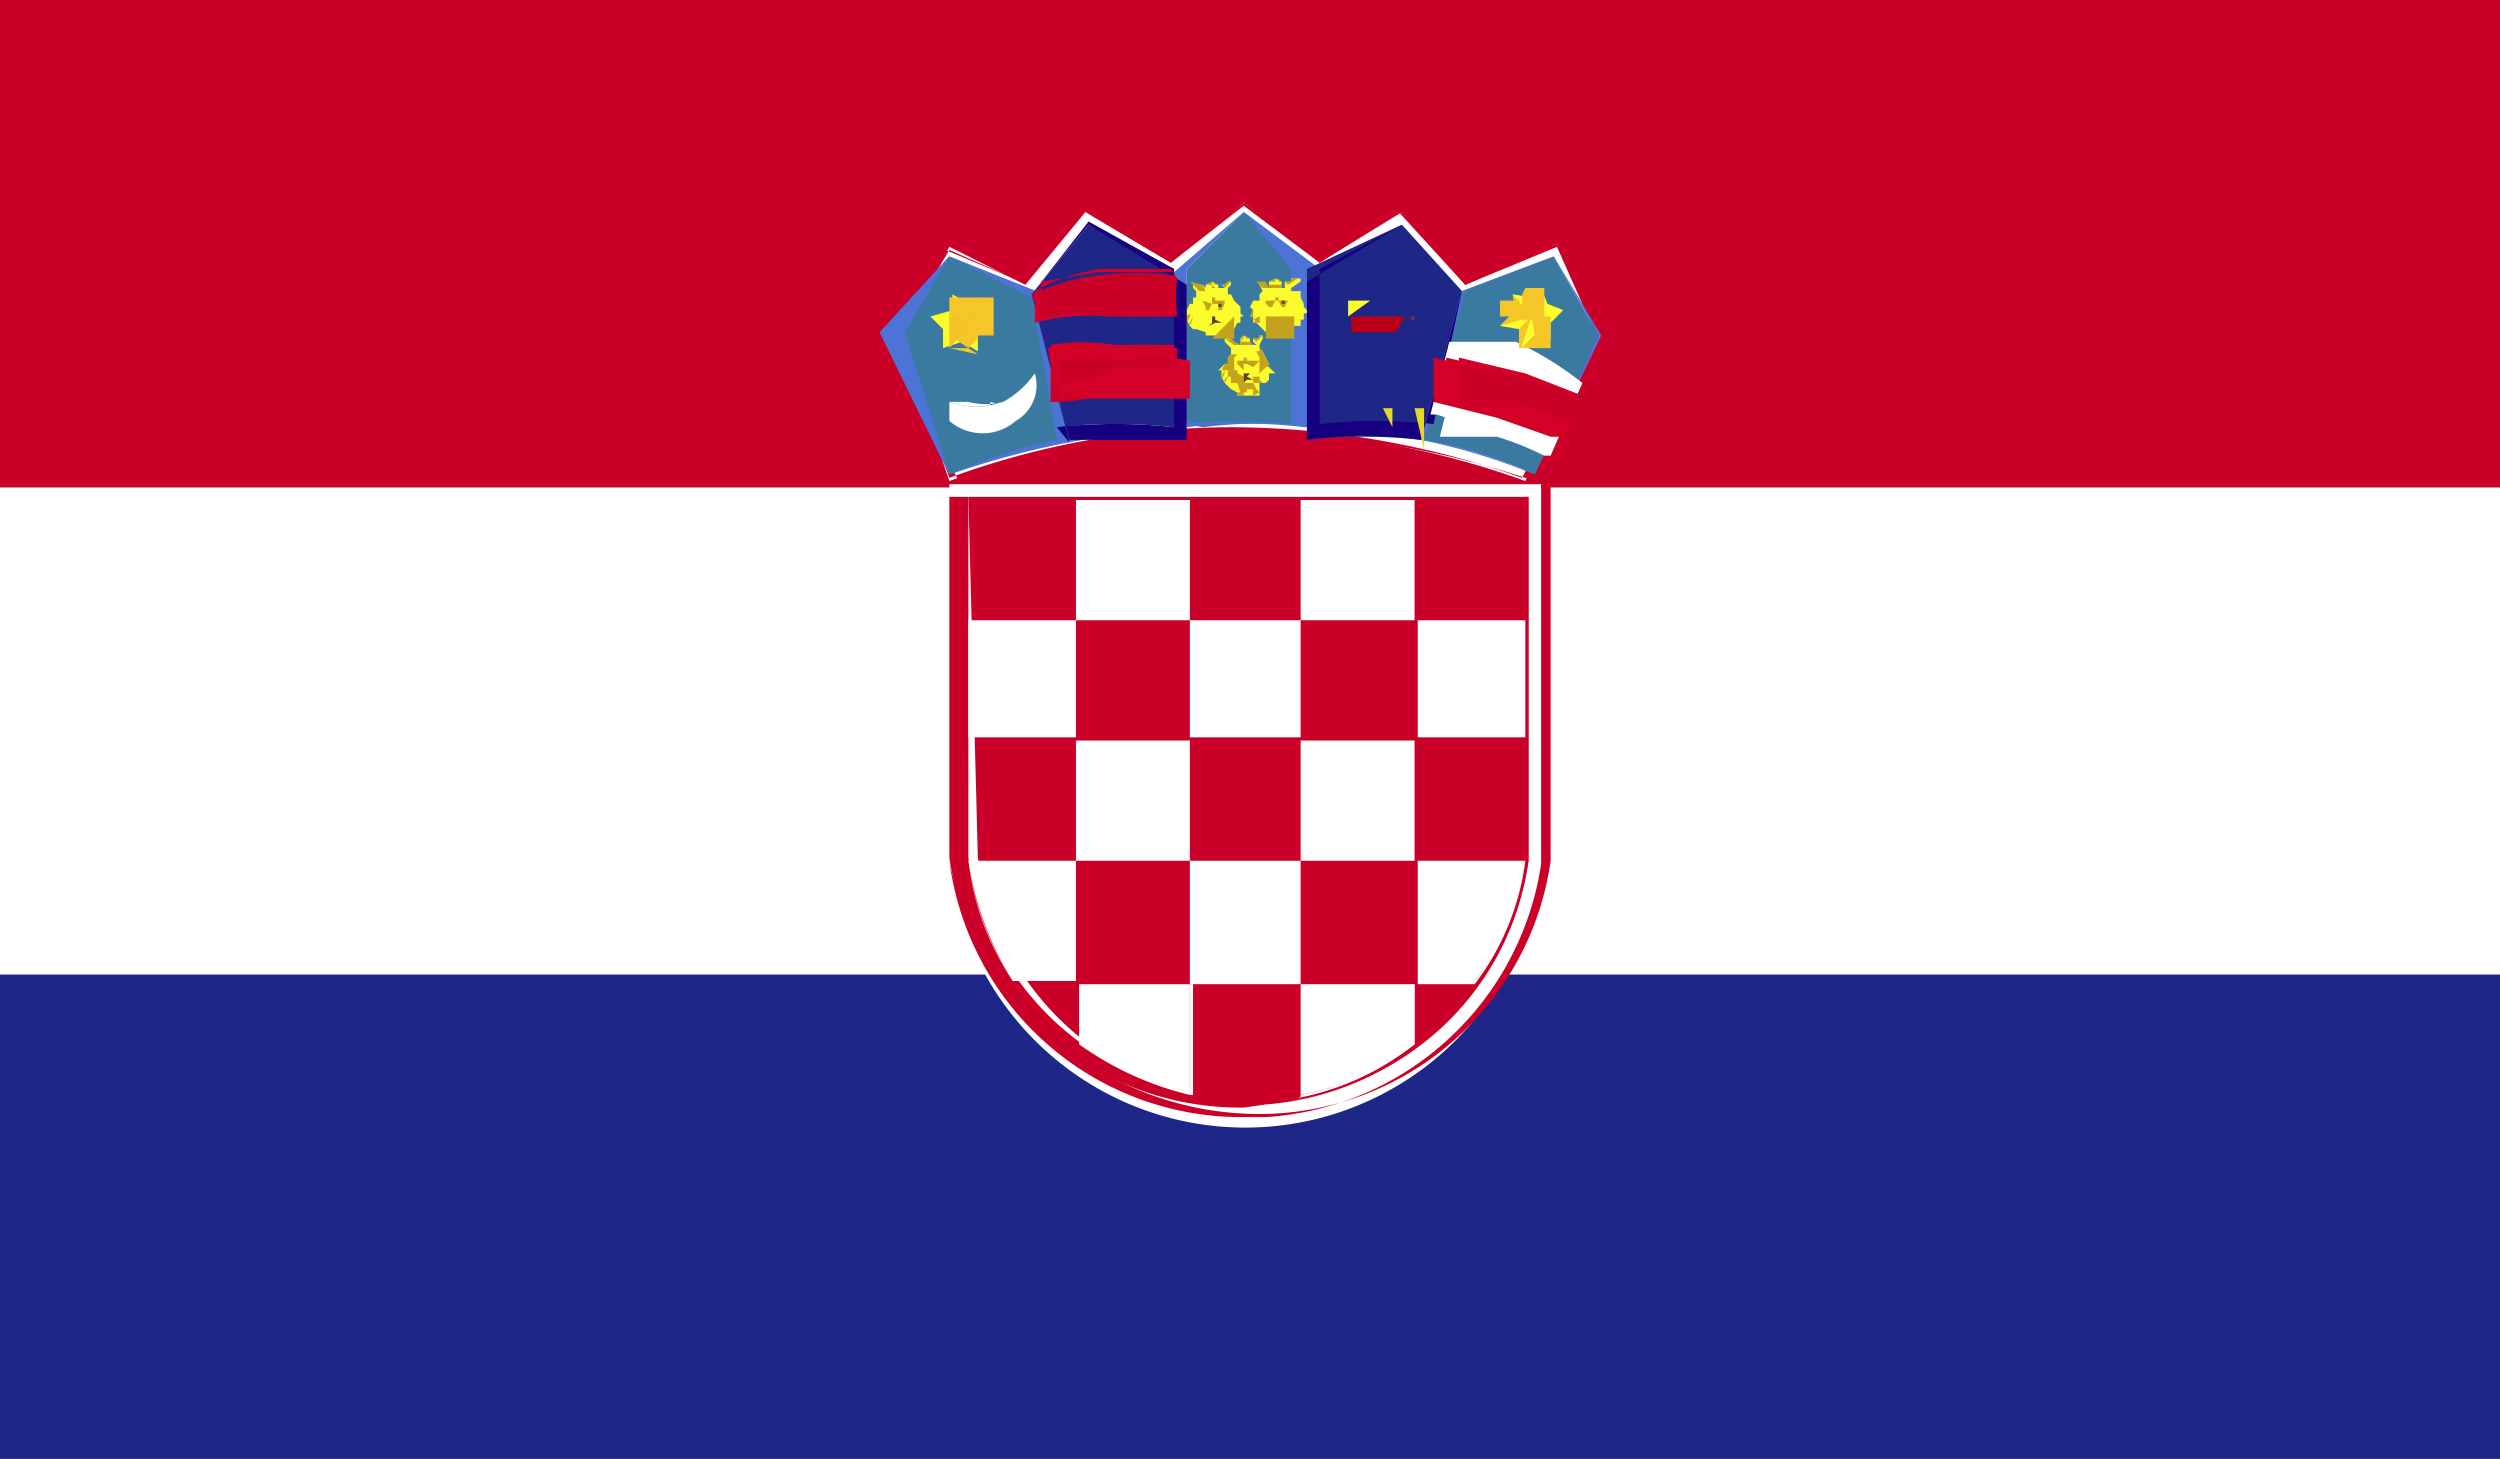 <svg xmlns="http://www.w3.org/2000/svg" xmlns:xlink="http://www.w3.org/1999/xlink" viewBox="0 0 7.9 4.61"><rect x="0" y="0" width="7.9" height="4.61" fill="#808080" stroke="none"/><defs><style>.cls-1{fill:none;}.cls-2{clip-path:url(#clip-path);}.cls-3{fill:#fff;}.cls-4{fill:#1e2788;}.cls-5{fill:#cb0028;}.cls-6{fill:#3a7aa1;}.cls-7{fill:#4c73d5;}.cls-8{fill:#fbfc2b;}.cls-9{fill:#c2a21f;}.cls-10{fill:#613f21;}.cls-11{fill:#160080;}.cls-12{fill:#d30028;}.cls-13{fill:#ba0019;}.cls-14{fill:#82373b;}.cls-15{fill:#83353b;}.cls-16{fill:#e8d629;}.cls-17{fill:#624e0f;}.cls-18{fill:#f4c627;}.cls-19{fill:#f4c427;}</style><clipPath id="clip-path"><rect class="cls-1" width="7.9" height="4.61"/></clipPath></defs><title>8_HRK</title><g id="Layer_2" data-name="Layer 2"><g id="flag"><g class="cls-2"><rect class="cls-3" y="1.54" width="7.9" height="1.54"/><rect class="cls-4" y="3.08" width="7.9" height="1.53"/><rect class="cls-5" width="7.9" height="1.54"/><g class="cls-2"><path class="cls-3" d="M3,1.52a2.67,2.67,0,0,1,1.82,0l.23-.47L4.92.77,4.63.9,4.43.67,4.17.83,3.93.64,3.7.83,3.43.67,3.24.9,3,.78l-.16.27Z"/><path class="cls-5" d="M4.85,1.52h0a2.77,2.77,0,0,0-.92-.15,2.74,2.74,0,0,0-.9.15l-.25-.46L2.94.77,3.25.9,3.43.67,3.7.82,3.93.64l.24.18L4.43.67c.08.08.19.21.2.21L4.92.77l.16.28-.23.47ZM3,.79l-.16.27L3,1.51a2.6,2.6,0,0,1,.89-.16,2.78,2.78,0,0,1,.92.16l.23-.46L4.92.78,4.63.9s0,0-.21-.23L4.17.83,3.93.65,3.7.83,3.43.67,3.25.9,3,.79Z"/><path class="cls-6" d="M4.49,1.39,4.62.92,4.91.81l.14.25-.2.44a1.4,1.4,0,0,0-.36-.11Z"/><path class="cls-7" d="M4.85,1.5h0a1.94,1.94,0,0,0-.36-.11L4.62.92,4.91.81l.15.25-.21.44ZM4.91.81,4.63.92l-.13.47a1.44,1.44,0,0,1,.35.11l.2-.44L4.91.81Z"/><path class="cls-6" d="M3.75,1.34l0-.49L3.93.67l.24.18,0,.5a1.48,1.48,0,0,0-.37,0Z"/><path class="cls-7" d="M4.12,1.35h0a1.52,1.52,0,0,0-.37,0l0-.5L3.93.67l.24.18,0,.5ZM3.93.67,3.71.86l0,.48a2.28,2.28,0,0,1,.37,0l0-.49L3.93.67Z"/><path class="cls-6" d="M3,1.5l-.22-.45L3,.81l.3.13.12.45A1.67,1.67,0,0,0,3,1.5Z"/><path class="cls-7" d="M3,1.5l-.22-.45L3,.81l.3.12.12.46A2.67,2.67,0,0,0,3,1.5ZM3,.81l-.14.24L3,1.5a1.67,1.67,0,0,1,.34-.11L3.26.94,3,.81Z"/><path class="cls-3" d="M3,1.27a.25.25,0,0,0,.17,0,.3.3,0,0,0,.1-.09.13.13,0,0,1-.06.15.16.16,0,0,1-.21,0Z"/><path class="cls-3" d="M3.12,1.34A.16.16,0,0,1,3,1.27h.06a.22.22,0,0,0,.11,0,.49.49,0,0,0,.1-.08h0a.49.49,0,0,1-.1.08.25.25,0,0,1-.17,0,.17.17,0,0,0,.21,0,.1.1,0,0,0,.06-.12.1.1,0,0,1-.06.12.13.13,0,0,1-.08,0Z"/><polygon class="cls-8" points="3.98 0.93 3.98 0.93 3.98 0.95 3.96 0.95 3.95 0.97 3.96 0.98 3.95 1 3.96 1 3.96 1.02 3.97 1.02 3.98 1.03 3.99 1.04 4 1.05 4 1.05 4.02 1.05 4.03 1.06 4.08 1.05 4.08 1.04 4.08 1.03 4.11 1.03 4.11 1.01 4.12 1.01 4.12 0.99 4.13 0.99 4.13 0.98 4.12 0.97 4.12 0.96 4.11 0.94 4.11 0.92 4.08 0.92 4.08 0.91 4.11 0.89 4.11 0.88 4.08 0.88 4.08 0.89 4.06 0.89 4.06 0.9 4.06 0.91 4.05 0.91 4.05 0.89 4.03 0.88 4.01 0.89 4.01 0.91 4.01 0.91 3.99 0.9 3.98 0.89 3.98 0.89 3.98 0.9 3.99 0.92 3.98 0.93"/><path class="cls-9" d="M4,1.07H4V1H4V1H4V1H4v0H4v0H4s0,0,0,0h0v0h0s0,0,0,0h0v0h0V1h0l0,0h0V1h0l0,0Zm0,0h.09V1h0V1h0v0h0v0l0,0h0v0H4l0,0H4v0H4V1S4,1,4,1H4V1H4V1H4Z"/><path class="cls-1" d="M4.11,1h0Z"/><path class="cls-1" d="M4.12,1h0Z"/><path class="cls-9" d="M4,1H4V1H4V1H4V1H4v0h0l0,0,0,0h0V1h0v0h0v0h0l0,0h0V1h0V1H4V1H4V1H4V1Z"/><path class="cls-9" d="M4,1.06H4V1H4V1H4V1H4v0H4V1H4L4,1H4V1H4V1H4Zm.06,0V1h0a0,0,0,0,1,0,0H4S4,1,4,1V1S4,1,4,1H4S4,1,4,1H4V1H4V1H4S4,1,4,1h0s0,0,0,0,0,0,0,0h0V1h0v0l0,0h.05V1h0V1h0a0,0,0,0,1,0,0h0l0,0,0,0h0Zm0-.07h0V1l0,0h0V1h0s0,0,0,0Zm0-.07h0v0l0,0h0v0Z"/><path class="cls-10" d="M4,1H4Z"/><path class="cls-9" d="M4,1h0s0,0,0,0Z"/><polygon class="cls-9" points="4.08 0.95 4.07 0.95 4.06 0.97 4.05 0.97 4.04 0.95 4.03 0.95 4.02 0.97 4.01 0.97 4 0.96 4 0.95 4.03 0.95 4.03 0.94 4.03 0.94 4.04 0.94 4.04 0.94 4.04 0.95 4.07 0.95 4.08 0.95"/><path class="cls-9" d="M4,1H4V1h.08l0,0h0V1H4V1ZM4,1H4L4,1V1Z"/><path class="cls-10" d="M4,1H4Z"/><polygon class="cls-10" points="4.05 0.95 4.06 0.95 4.06 0.95 4.06 0.96 4.06 0.96 4.05 0.96 4.05 0.96 4.05 0.95 4.05 0.95 4.05 0.95"/><path class="cls-9" d="M4,.94H4l0,0Z"/><polygon class="cls-9" points="4 0.91 3.99 0.91 3.98 0.89 3.98 0.89 3.99 0.9 4 0.91"/><polygon class="cls-9" points="4.01 0.91 3.99 0.91 3.97 0.89 4 0.89 4.01 0.91 4.01 0.91"/><polygon class="cls-9" points="4.07 0.9 4.1 0.88 4.08 0.88 4.08 0.89 4.06 0.89 4.07 0.9"/><polygon class="cls-1" points="4.07 0.9 4.1 0.88 4.08 0.88 4.08 0.89 4.06 0.89 4.07 0.9"/><polygon class="cls-9" points="4.05 0.91 4.01 0.91 4.01 0.9 4.03 0.9 4.03 0.9 4.03 0.9 4.04 0.9 4.05 0.9 4.05 0.91"/><polygon class="cls-9" points="4.01 0.91 4.01 0.9 4.03 0.9 4.02 0.9 4.03 0.9 4.03 0.9 4.05 0.9 4.05 0.91 4.05 0.91 4.01 0.91 4.01 0.91"/><polygon class="cls-9" points="4.05 0.89 4.04 0.89 4.04 0.88 4.05 0.89"/><polygon class="cls-1" points="4.05 0.89 4.04 0.89 4.04 0.88 4.05 0.89"/><polygon class="cls-9" points="4.03 0.88 4.03 0.89 4.01 0.89 4.03 0.88"/><polygon class="cls-1" points="4.03 0.88 4.03 0.89 4.01 0.89 4.03 0.88"/><polygon class="cls-9" points="3.96 1 3.96 0.99 3.96 0.98 3.95 1 3.96 1"/><polygon class="cls-1" points="3.96 1 3.96 0.99 3.96 0.98 3.95 1 3.96 1"/><polygon class="cls-9" points="3.98 1.02 3.98 1 3.96 1.01 3.98 1.02"/><polygon class="cls-9" points="3.98 1.02 3.96 1.02 3.98 1 3.97 1.02 3.98 1.02 3.97 1.02 3.98 1 3.98 1.02 3.98 1.02"/><polygon class="cls-8" points="3.78 0.94 3.77 0.94 3.77 0.96 3.76 0.96 3.75 0.98 3.75 0.99 3.75 1 3.75 1.01 3.76 1.03 3.76 1.03 3.77 1.04 3.78 1.04 3.81 1.05 3.81 1.06 3.82 1.06 3.83 1.06 3.87 1.06 3.87 1.05 3.87 1.04 3.9 1.04 3.91 1.02 3.92 1.02 3.92 1 3.93 1 3.92 0.99 3.92 0.98 3.92 0.97 3.9 0.95 3.89 0.93 3.88 0.93 3.88 0.91 3.89 0.9 3.89 0.89 3.88 0.89 3.87 0.9 3.86 0.9 3.86 0.9 3.87 0.91 3.85 0.91 3.85 0.9 3.83 0.89 3.81 0.9 3.81 0.91 3.81 0.91 3.8 0.9 3.78 0.9 3.77 0.9 3.77 0.91 3.78 0.92 3.78 0.94"/><path class="cls-9" d="M3.83,1.07h0v0h0V1h0l0,0h0l0,0h0v0h0s0,0,0,0h0v0h0V1l0,0V1h0V1h0V1h0v0Zm0,0H3.9V1h0V1h0l0,0h0l0,0v0h0l0,0h0l0,0a0,0,0,0,1,0,0h0l0,0h0l0,0v0h0V1h0V1s0,0,0,0h0V1h0Z"/><path class="cls-1" d="M3.91,1h0Z"/><path class="cls-1" d="M3.92,1h0Z"/><path class="cls-9" d="M3.75,1h0V1h.11V1l0,0h0l0,0v0h0V1h0V1h0V1h0V1h0V1h0a0,0,0,0,1,0,0h0V1h0V1h0Z"/><path class="cls-9" d="M3.81,1.07h0V1h0V1l0,0h0V1h0V1h0V1h0v0h0v0Zm0,0v0h0v0h0V1h0V1h0V1h0V1s0,0,0,0h0V1s0,0,0,0h0a0,0,0,0,0,0,0h0s0,0,0,0,0,0,0,0h0a0,0,0,0,1,0,0s0,0,0,0h0v0h0V1l0,0h0l0,0V1h0V1h0v0Zm0-.14h0V1h0l0,0v0Z"/><polygon class="cls-10" points="3.83 1.02 3.83 1.01 3.83 1 3.83 1 3.82 1 3.83 1 3.85 1 3.85 1 3.85 1 3.84 1 3.84 1.01 3.86 1.02 3.86 1.02 3.84 1.02 3.82 1.03 3.83 1.02"/><path class="cls-9" d="M3.82,1V1h0l0,0Z"/><polygon class="cls-9" points="3.87 0.95 3.87 0.96 3.86 0.98 3.85 0.98 3.85 0.96 3.83 0.96 3.82 0.98 3.81 0.98 3.81 0.97 3.8 0.95 3.83 0.96 3.83 0.94 3.83 0.94 3.85 0.94 3.84 0.94 3.84 0.95 3.87 0.95 3.87 0.95"/><path class="cls-9" d="M3.82,1h0V1h.07V1h0Zm0,0h0Z"/><path class="cls-10" d="M3.81,1Z"/><polygon class="cls-10" points="3.85 0.96 3.86 0.96 3.86 0.96 3.86 0.97 3.86 0.97 3.85 0.97 3.85 0.97 3.85 0.96 3.85 0.96 3.85 0.96"/><path class="cls-9" d="M3.8.94h0s0,0,0,0h0Z"/><polygon class="cls-9" points="3.81 0.91 3.79 0.91 3.77 0.9 3.78 0.9 3.8 0.91 3.81 0.91"/><polygon class="cls-9" points="3.81 0.92 3.79 0.92 3.76 0.89 3.8 0.9 3.81 0.92 3.81 0.92"/><polygon class="cls-9" points="3.87 0.91 3.89 0.89 3.88 0.89 3.87 0.9 3.86 0.9 3.87 0.91"/><polygon class="cls-1" points="3.87 0.91 3.89 0.89 3.88 0.89 3.87 0.9 3.86 0.9 3.87 0.91"/><polygon class="cls-9" points="3.85 0.91 3.81 0.91 3.81 0.91 3.83 0.91 3.83 0.9 3.83 0.9 3.84 0.91 3.85 0.91 3.85 0.91"/><polygon class="cls-9" points="3.81 0.91 3.81 0.91 3.83 0.91 3.82 0.91 3.83 0.91 3.83 0.91 3.85 0.91 3.85 0.91 3.85 0.91 3.81 0.91 3.81 0.91"/><polygon class="cls-9" points="3.85 0.9 3.84 0.9 3.83 0.89 3.85 0.9"/><polygon class="cls-1" points="3.85 0.9 3.84 0.9 3.83 0.89 3.85 0.9"/><polygon class="cls-9" points="3.83 0.89 3.83 0.9 3.81 0.9 3.83 0.89"/><polygon class="cls-1" points="3.83 0.89 3.83 0.9 3.81 0.9 3.83 0.89"/><polygon class="cls-9" points="3.75 1.02 3.76 1 3.76 0.99 3.75 1 3.75 1.02"/><polygon class="cls-1" points="3.75 1.02 3.76 1 3.76 0.99 3.75 1 3.75 1.02"/><polygon class="cls-9" points="3.76 1.03 3.77 1 3.76 1.02 3.76 1.03"/><polygon class="cls-9" points="3.76 1.03 3.76 1.03 3.77 1 3.76 1.03 3.76 1.03 3.76 1.02 3.77 1 3.76 1.03 3.76 1.03"/><path class="cls-4" d="M4.13,1.34l0-.49L4.43.71l.19.21-.13.47a1.64,1.64,0,0,0-.36,0Z"/><path class="cls-11" d="M4.49,1.39h0a1.23,1.23,0,0,0-.36,0l0-.5L4.43.71l.19.21-.13.47ZM4.43.71,4.17.85l0,.49a1.64,1.64,0,0,1,.36,0L4.62.92,4.43.71Z"/><polygon class="cls-8" points="3.89 1.12 3.88 1.13 3.88 1.15 3.87 1.15 3.85 1.17 3.86 1.17 3.86 1.19 3.86 1.19 3.87 1.21 3.87 1.21 3.87 1.21 3.89 1.23 3.91 1.24 3.91 1.25 3.93 1.25 3.93 1.25 3.98 1.25 3.98 1.24 3.98 1.21 4 1.21 4.01 1.2 4.01 1.2 4.01 1.18 4.03 1.18 4.02 1.17 4.01 1.16 4.01 1.15 4 1.13 3.99 1.11 3.98 1.1 3.98 1.09 3.99 1.07 3.99 1.06 3.98 1.06 3.98 1.07 3.96 1.07 3.96 1.08 3.97 1.09 3.95 1.09 3.95 1.07 3.93 1.06 3.92 1.07 3.92 1.09 3.91 1.09 3.9 1.08 3.89 1.07 3.87 1.07 3.87 1.08 3.89 1.1 3.89 1.12"/><path class="cls-9" d="M3.93,1.25h0v0h0l0,0h0v0h0v0l0,0h0v0H4v0H4s0,0,0,0H4l0,0H4v0l0,0v0H4v0H4v0Zm0,0v0l0,0H4v0l0,0H4v0H4v0h0v0h0l0,0v0h0v0h0v0s0,0,0,0h0v0h0l0,0v0Z"/><path class="cls-1" d="M4,1.2v0Z"/><path class="cls-1" d="M4,1.18H4Z"/><polygon class="cls-9" points="3.86 1.17 3.88 1.17 3.88 1.19 3.89 1.19 3.89 1.21 3.9 1.21 3.9 1.21 3.91 1.21 3.92 1.24 3.91 1.24 3.91 1.25 3.93 1.25 3.93 1.24 3.94 1.24 3.94 1.25 3.94 1.23 3.96 1.23 3.96 1.25 3.98 1.24 3.97 1.23 3.96 1.21 3.98 1.21 3.98 1.21 3.99 1.21 3.98 1.2 3.98 1.18 4 1.16 4.01 1.16 4.01 1.15 4 1.13 3.99 1.11 3.98 1.1 3.98 1.11 3.97 1.11 3.98 1.13 3.98 1.14 3.98 1.14 3.98 1.17 3.98 1.17 3.98 1.19 3.96 1.19 3.96 1.21 3.95 1.21 3.93 1.21 3.93 1.21 3.93 1.2 3.93 1.2 3.93 1.19 3.91 1.18 3.91 1.18 3.91 1.17 3.9 1.17 3.9 1.16 3.9 1.14 3.91 1.14 3.9 1.14 3.9 1.13 3.9 1.13 3.91 1.12 3.89 1.12 3.88 1.13 3.88 1.15 3.87 1.15 3.86 1.17 3.86 1.17"/><path class="cls-9" d="M3.91,1.25v0h0v0h0l0,0h0v0h0v0h0v0h0v0h0v0Zm0,0v0H4v0H4v0H4v0h0v0h0s0,0,0,0h0v0h0s0,0,0,0h0v0H4v0H4v0H4v0H4v0l0,0H4v0H4l0,0,0,0Zm0-.14H4v0H4l0,0H4Z"/><polygon class="cls-10" points="3.93 1.2 3.93 1.19 3.93 1.19 3.93 1.18 3.93 1.18 3.93 1.18 3.94 1.18 3.95 1.18 3.95 1.18 3.94 1.19 3.94 1.19 3.96 1.2 3.96 1.2 3.94 1.2 3.93 1.21 3.93 1.2"/><path class="cls-9" d="M3.93,1.21H4s0,0,0,0Z"/><polygon class="cls-9" points="3.98 1.14 3.97 1.15 3.96 1.16 3.96 1.16 3.94 1.15 3.93 1.15 3.93 1.17 3.93 1.17 3.91 1.15 3.91 1.14 3.93 1.14 3.93 1.13 3.93 1.13 3.95 1.13 3.94 1.13 3.94 1.14 3.98 1.14 3.98 1.14"/><path class="cls-9" d="M3.93,1.17h0l0,0H4l0,0H4l0,0h0v0Zm0,0h0Z"/><path class="cls-10" d="M3.93,1.15Z"/><polygon class="cls-10" points="3.96 1.15 3.96 1.15 3.96 1.15 3.96 1.15 3.96 1.16 3.96 1.16 3.96 1.15 3.96 1.15 3.96 1.15 3.96 1.15"/><path class="cls-9" d="M3.91,1.13h0l0,0h0Z"/><polygon class="cls-9" points="3.91 1.09 3.9 1.09 3.88 1.07 3.89 1.07 3.9 1.08 3.91 1.09"/><polygon class="cls-9" points="3.92 1.09 3.9 1.09 3.87 1.07 3.9 1.08 3.92 1.09 3.92 1.09"/><polygon class="cls-9" points="3.97 1.08 3.99 1.06 3.98 1.06 3.98 1.07 3.96 1.07 3.97 1.08"/><polygon class="cls-1" points="3.97 1.08 3.99 1.06 3.98 1.06 3.98 1.07 3.96 1.07 3.97 1.08"/><polygon class="cls-9" points="3.95 1.09 3.92 1.09 3.92 1.09 3.93 1.08 3.93 1.08 3.93 1.08 3.94 1.08 3.95 1.09 3.95 1.09"/><polygon class="cls-9" points="3.92 1.09 3.92 1.08 3.93 1.08 3.93 1.09 3.93 1.08 3.93 1.08 3.95 1.08 3.96 1.09 3.96 1.09 3.92 1.09 3.92 1.09"/><polygon class="cls-9" points="3.95 1.07 3.94 1.07 3.93 1.06 3.95 1.07"/><polygon class="cls-1" points="3.95 1.07 3.94 1.07 3.93 1.06 3.95 1.07"/><polygon class="cls-9" points="3.93 1.06 3.93 1.07 3.92 1.08 3.93 1.06"/><polygon class="cls-1" points="3.93 1.06 3.93 1.07 3.92 1.08 3.93 1.06"/><polygon class="cls-9" points="3.86 1.2 3.87 1.18 3.87 1.17 3.86 1.19 3.86 1.2"/><polygon class="cls-1" points="3.86 1.2 3.87 1.18 3.87 1.17 3.86 1.19 3.86 1.2"/><polygon class="cls-9" points="3.87 1.21 3.88 1.19 3.87 1.2 3.87 1.21"/><polygon class="cls-9" points="3.87 1.21 3.87 1.21 3.88 1.19 3.87 1.21 3.87 1.21 3.87 1.2 3.88 1.19 3.87 1.21 3.87 1.21"/><path class="cls-5" d="M4.19,1.25v0h0s0,0,0,0v0Z"/><path class="cls-12" d="M4.19,1.28h0v0h0v0h0a0,0,0,0,1,0,0Z"/><path class="cls-5" d="M4.26,1.28h0v0h0s0,0,0,0Z"/><path class="cls-12" d="M4.28,1.31h0v0h0v0h0Z"/><path class="cls-5" d="M4.36,1.25v0h0Z"/><path class="cls-12" d="M4.38,1.28h0v0h0Z"/><path class="cls-5" d="M4.44,1.28h0v0h0s0,0,0,0h0Z"/><path class="cls-12" d="M4.45,1.31h0v0h0v0s0,0,0,0Z"/><path class="cls-5" d="M4.26,1l0,0s0,0,0,0l0,0s0,0,.07,0h0s0,0-.05,0h.05s0,0,0,0H4.3l0,0Z"/><path class="cls-13" d="M4.44,1H4.35s0,0,0,0l0,0,0,0h.16s0,0,0,0h0s0,0,0,0H4.27l0,.05h.07s0,0,.07,0h0s0,0,0,0a0,0,0,0,0,0,0h0l0,0Z"/><path class="cls-14" d="M4.28,1h0s0,0,0,0V1Z"/><path class="cls-1" d="M4.28,1h0s0,0,0,0V1Z"/><path class="cls-14" d="M4.31,1h0V1Z"/><path class="cls-1" d="M4.31,1h0V1Z"/><path class="cls-14" d="M4.32.94h0Z"/><path class="cls-1" d="M4.32.94h0Z"/><polygon class="cls-14" points="4.36 0.94 4.36 0.96 4.36 0.94 4.36 0.94"/><polygon class="cls-1" points="4.36 0.94 4.36 0.96 4.36 0.94 4.36 0.94"/><path class="cls-14" d="M4.36,1h0a0,0,0,0,0,0,0h0V1Z"/><path class="cls-1" d="M4.36,1h0a0,0,0,0,0,0,0h0Z"/><path class="cls-14" d="M4.4,1h0V1Z"/><path class="cls-1" d="M4.4,1h0Z"/><path class="cls-14" d="M4.41,1s0,0,0,0h0V1Z"/><path class="cls-1" d="M4.41,1s0,0,0,0h0Z"/><polygon class="cls-14" points="4.43 0.96 4.43 0.95 4.43 0.95 4.43 0.96 4.43 0.96 4.43 0.96"/><rect class="cls-1" x="4.43" y="0.95" height="0.01"/><path class="cls-14" d="M4.43,1h0a0,0,0,0,0,0,0Z"/><path class="cls-15" d="M4.44,1h0s0,0,0,0h0a0,0,0,0,0,0,0h0Z"/><rect class="cls-14" x="4.46" y="1" width="0.01" height="0.01"/><rect class="cls-1" x="4.46" y="1" width="0.01" height="0.01"/><path class="cls-8" d="M4.26,1h0s0,0,0,0,0,0,0,0,0,0,0,0a0,0,0,0,1,0,0,0,0,0,0,0,0,0h0a0,0,0,0,0,0,0s0,0,0,0h0s0,0,0,0,0,0,0,0,0,0,0,0,0,0,0,0l0,0h0v0l0,0h0a0,0,0,0,0,0,0,0,0,0,0,0,0,0v0s0,0,0,0h0v0s0,0,0-.05h0a0,0,0,0,1,0,0h0a0,0,0,0,1,0,0,0,0,0,0,0,0,0h0l0,0v0h0s0,0,0,0l0,0a0,0,0,0,1,0,0v0l0,0h0v0s0,0,0,0h0v0h0v0s0,0,0,0v0h0a0,0,0,0,0,0,0h0v0a0,0,0,0,0,0,0h0l0,0H4.33l0,0s0,0,0,0h0Z"/><path class="cls-16" d="M4.29,1.29h0s0,0,0,0V1.21h0v0h0s0,0,0,0v0h0a0,0,0,0,1,0,0h0s0,0,0,0,0,0,0,0h0s0,0,0,0h0v0l0,0h0a0,0,0,0,1,0,0h0v0s0,0,0,0h0a0,0,0,0,1,0,0v0s0,0,0,0,0,0,0,0h0s0,0,0,0a.1.1,0,0,1,0,0v0Zm.18,0h0l0,0v0s0,0,0,0l0,0v0h0v0l0,0a0,0,0,0,1,0,0v0l0,0h0v0a.07.07,0,0,1,0,0v0a0,0,0,0,1,0,0s0,0,0,0,0,0,0,0h0v0h0v0h-.2l0,0,0,0h0l0,0h0l0,0,0,0h0s0,0,0,0l0,0H4.5l0,0h0v.07h0a0,0,0,0,0,0,0v.06s0,0,0,0v0Zm-.1,0h0v0l0,0h0s0,0,0,0H4.4l0,.06Zm-.14-.06s0,0,0,0,0,0,0,0h0v0h0Zm0-.06s0,0,0,0a0,0,0,0,1,0,0v0h0v0a0,0,0,0,1,0,0Zm0,0h0s0,0,0,0,0,0,0,0V1a0,0,0,0,0,0,0l0,0s0,0,0,0h0a.07.07,0,0,1,0,0V1h0v0h0v0Z"/><path class="cls-17" d="M4.24,1h0Z"/><path class="cls-17" d="M4.26,1h0Z"/><path class="cls-9" d="M4.26,1.13h0v0Z"/><path class="cls-1" d="M4.26,1.13h0v0Z"/><path class="cls-9" d="M4.33,1.13h0s0,0,0,0h0s0,0,0,0Z"/><path class="cls-1" d="M4.33,1.13h0s0,0,0,0h0S4.32,1.13,4.33,1.13Z"/><path class="cls-9" d="M4.36,1.13h0v0a0,0,0,0,1,0,0Z"/><path class="cls-1" d="M4.36,1.13h0v0a0,0,0,0,1,0,0Z"/><path class="cls-9" d="M4.36,1.18h0s0,0,0,0v0s0,0,0,0v0Z"/><path class="cls-9" d="M4.36,1.18h0v0h0v0h0s0,0,0,0,0,0,0,0Z"/><path class="cls-9" d="M4.39,1.17s0,0,0,0,0,0,0,0a.06.06,0,0,1,0,0Z"/><path class="cls-9" d="M4.39,1.17h0v0a.06.06,0,0,1,0,0Z"/><path class="cls-9" d="M4.41,1.12s0,0,0,0a0,0,0,0,1,0,0Z"/><path class="cls-1" d="M4.41,1.12s0,0,0,0a0,0,0,0,1,0,0Z"/><path class="cls-9" d="M4.44,1.13h0a0,0,0,0,0,0,0h0v0Z"/><path class="cls-1" d="M4.44,1.13h0a0,0,0,0,0,0,0h0v0Z"/><path class="cls-9" d="M4.47,1.12h0v0h0a0,0,0,0,1,0,0s0,0,0,0Z"/><path class="cls-9" d="M4.48,1.17h0a0,0,0,0,0,0,0h0s0,0,0,0Z"/><path class="cls-3" d="M4.58,1.08l.21,0A1.08,1.08,0,0,1,5,1.21l-.1.22a1.27,1.27,0,0,0-.18-.06l-.18-.06Z"/><path class="cls-3" d="M4.88,1.44h0a.94.94,0,0,0-.15-.06h0l-.13,0-.05,0,.06-.24.21.06L5,1.21l-.1.23Zm-.3-.36-.06.23.05,0,.13,0h0l.14,0L5,1.21l-.19-.08-.21,0Z"/><path class="cls-5" d="M4.57,1.13l.21.05L5,1.25l-.06.13-.17-.06a.73.73,0,0,0-.2-.05Z"/><path class="cls-12" d="M4.9,1.38h0l-.17-.06-.2-.05,0-.14.22.05L5,1.25l-.18-.07-.21-.05,0,.14.19,0,.17.07L5,1.25H5a.69.69,0,0,1-.06.13Z"/><path d="M4.58,1.18s0,0,0,0h0l0,0H4.8l0,0,0,0h0s0,0,0,0h-.1s0,0,0,0v0h0v0h0l0,0h0a0,0,0,0,1,0,0h0l0,0h.06a0,0,0,0,0,0,0H4.59v0h0v0h0a0,0,0,0,1,0,0Z"/><path d="M4.85,1.35h0v0h0s0,0,0,0l0,0h0v0h0v0l0,0h0l0,0,0,0,0,0h-.1s0,0,0,0a0,0,0,0,1,0,0H4.59s0,0,0,0h0a0,0,0,0,0,0,0h0a0,0,0,0,1,0,0h0s0,0,0,0h.06s0,0,0,0H4.8l0,0h.11s0,0,0,0H4.84a.1.1,0,0,1,0,0v0Zm-.07,0h0l0,0s0,0,0,0h0a0,0,0,0,1,0,0Zm0,0s0,0,0,0H4.6a0,0,0,0,1,0,0,0,0,0,0,0,0,0h.14s0,0,0,0Zm-.19,0h0v0s0,0,0,0h.06v0Z"/><path class="cls-3" d="M4.73,1.27h.06a0,0,0,0,0,0,0H4.7l0,0Z"/><path d="M4.77,1.28h0s0,0,0,0h0s0,0,0,0H4.7l0,0Z"/><path class="cls-4" d="M3.38,1.39,3.26.93,3.44.71l.27.14,0,.5a1.67,1.67,0,0,0-.37,0Z"/><path class="cls-11" d="M3.38,1.4h0L3.26.93,3.44.7l.27.15,0,.5a1.67,1.67,0,0,0-.37,0ZM3.44.71,3.26.93l.12.46.37,0,0-.49L3.44.71Z"/><polygon class="cls-8" points="2.94 1 2.98 1.04 2.98 1.1 3.04 1.08 3.09 1.11 3.09 1.06 3.14 1.04 3.1 1 3.11 0.94 3.06 0.96 3.01 0.93 3.01 0.98 2.94 1"/><path class="cls-18" d="M3.09,1.12l0,0L3,1.1V1l0,0L3,1v0l.05,0,0,0V1l0,0-.05,0v.06Zm0-.05,0,0V1.06l.05,0,0,0V.94l0,0L3,.94V1L2.94,1,3,1V1.1l.06,0Z"/><path class="cls-19" d="M2.94,1l.2,0-.05,0,0,0,0,.09s0,0,0,0V1L3,1.1V1Z"/><polygon class="cls-18" points="3.01 0.98 3.05 1.02 3.01 0.93 3.01 0.98"/><path class="cls-18" d="M3.06,1S3,1,3.05,1L3.11,1l0,0Z"/><polygon class="cls-8" points="4.78 0.93 4.79 0.98 4.74 1.03 4.8 1.04 4.81 1.1 4.85 1.06 4.9 1.07 4.9 1.02 4.94 0.98 4.89 0.96 4.87 0.91 4.84 0.94 4.78 0.93"/><path class="cls-18" d="M4.81,1.1V1H4.74l0-.05v0l.06,0,0,0,0,.06h.05l0,0v.05H4.85l0,0Zm0-.17V1l0,.05H4.8V1.1l0,0H4.9V1l0,0H4.88V.91l0,0-.06,0Z"/><polygon class="cls-18" points="4.78 0.93 4.9 1.07 4.85 1.06 4.84 1 4.81 1.09 4.8 1.04 4.84 1 4.74 1.03 4.79 0.98 4.78 0.93"/><polygon class="cls-18" points="4.84 0.94 4.84 1 4.87 0.91 4.84 0.94"/><path class="cls-18" d="M4.88,1l0,0,.1,0Z"/><path class="cls-5" d="M3.26.93A.73.73,0,0,1,3.47.87a1,1,0,0,1,.24,0V1H3.5A.67.67,0,0,0,3.29,1Z"/><path class="cls-12" d="M3.29,1l0-.11L3.47.86h.24V1h0a.87.87,0,0,0-.2,0A.71.71,0,0,0,3.29,1ZM3.7.85h0l-.22,0a.58.58,0,0,0-.21.07l0,.1A.67.67,0,0,1,3.5,1h.22a.5.5,0,0,1,0-.12Z"/><path class="cls-5" d="M3.32,1.15l0,.12c.06,0,.12,0,.2-.05h.2l0-.12a.5.5,0,0,0-.21,0,.59.59,0,0,0-.2,0Z"/><path class="cls-12" d="M3.35,1.27h0c0-.12,0-.13,0-.13a.59.59,0,0,1,.2,0,.49.49,0,0,1,.21,0l0,.12-.2,0-.2,0Zm.3-.18H3.52a.59.59,0,0,0-.2,0,.91.91,0,0,1,0,.12c.06,0,.12,0,.2-.05h.19V1.09Z"/><path class="cls-3" d="M3,1.53H4.87V2.72A.94.94,0,0,1,3,2.72Z"/><path class="cls-5" d="M3.93,3.53A.93.93,0,0,1,3,2.72V1.53H4.87v1.2A.94.94,0,0,1,4,3.53Zm.93-2H3V2.72a1,1,0,0,0,1,.8.93.93,0,0,0,.9-.8V1.53Z"/><path class="cls-5" d="M3.06,1.57H4.83V2.72A.88.88,0,0,1,4,3.48a.9.9,0,0,1-.91-.77Z"/><path class="cls-5" d="M3.93,3.5A.93.93,0,0,1,3,2.71V1.57H4.83V2.72A.91.91,0,0,1,4,3.49Zm.89-1.93H3.06V2.71a.89.89,0,0,0,1.76,0V1.57Z"/><rect class="cls-3" x="3.4" y="1.58" width="0.36" height="0.38"/><path class="cls-3" d="M4.48,2.72V3.1h.18a.81.81,0,0,0,.16-.38Z"/><path class="cls-3" d="M4.66,3.11H4.48V2.72h.34a.81.81,0,0,1-.16.39Zm-.18-.39V3.1h.18a.87.87,0,0,0,.16-.38H4.48Z"/><path class="cls-3" d="M4.11,3.11v.35a.87.87,0,0,0,.36-.16V3.11Z"/><path class="cls-3" d="M4.11,3.47V3.11h.36V3.3a.85.85,0,0,1-.37.17Zm.36-.36H4.11v.35a.82.82,0,0,0,.35-.16V3.11Z"/><path class="cls-3" d="M3.41,3.11V3.3a1,1,0,0,0,.35.16V3.11Z"/><path class="cls-3" d="M3.76,3.46h0a1,1,0,0,1-.35-.16V3.11h.36v.35Zm0-.35H3.41V3.3a1,1,0,0,0,.35.16V3.11Z"/><path class="cls-3" d="M3.06,2.72a1,1,0,0,0,.14.38h.2V2.72Z"/><path class="cls-3" d="M3.4,3.1H3.2a.86.86,0,0,1-.14-.38H3.4V3.1Zm0-.38H3.06a.92.92,0,0,0,.14.38h.2V2.72Z"/><rect class="cls-3" x="3.06" y="1.96" width="0.34" height="0.37"/><rect class="cls-3" x="3.76" y="1.96" width="0.35" height="0.37"/><rect class="cls-3" x="4.11" y="1.58" width="0.36" height="0.38"/><rect class="cls-3" x="4.48" y="1.96" width="0.34" height="0.37"/><rect class="cls-3" x="3.4" y="2.34" width="0.36" height="0.38"/><rect class="cls-3" x="4.11" y="2.34" width="0.36" height="0.38"/><rect class="cls-3" x="3.76" y="2.72" width="0.35" height="0.39"/><path class="cls-9" d="M4.3,1.13s0,0,0,0a0,0,0,0,1,0,0l0,0Z"/><path class="cls-9" d="M4.3,1.13h0v0l0,0Z"/></g></g></g></g></svg>